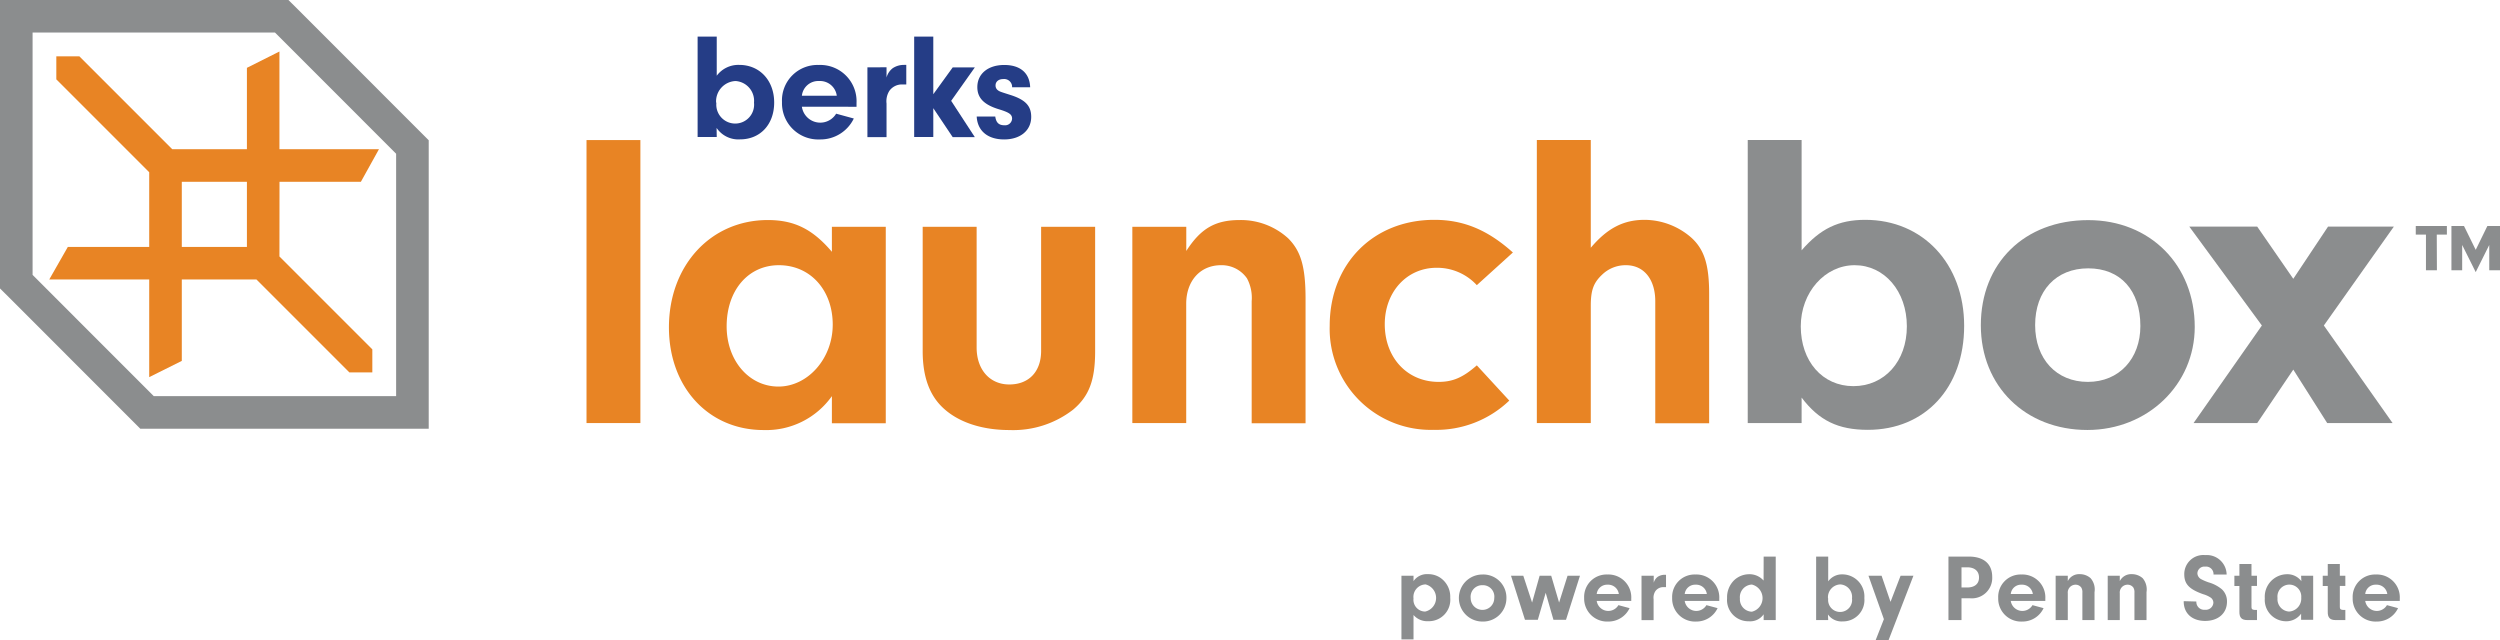 <svg id="Layer_1" data-name="Layer 1" xmlns="http://www.w3.org/2000/svg" viewBox="0 0 358.22 91.73"><defs><style>.cls-1{fill:#8b8d8e;}.cls-2{fill:#e88424;}.cls-3{fill:#253d86;}</style></defs><path class="cls-1" d="M389.19,224.23h-1.54v-6.35h1.8l1.68,3.42,1.67-3.42h1.81v6.35h-1.54V220.6l-1.94,3.89-1.94-3.89Z" transform="translate(-36.39 -185.5)"/><path class="cls-1" d="M385.57,224.23H384v-5.11h-1.46v-1.24H387v1.24h-1.45Z" transform="translate(-36.39 -185.5)"/><path class="cls-2" d="M62.44,211.55h9.33v9.33H62.44Zm14,0H88.1l2.59-4.67H76.43v-14l-4.66,2.34v11.66H61.07L47.76,193.57h-3.3v3.3l13.31,13.31v10.7H46.11l-2.66,4.66H57.77v14l4.67-2.33V225.54H73.13l13.32,13.32h3.29v-3.3L76.43,222.25Z" transform="translate(-36.39 -185.5)"/><path class="cls-1" d="M41.06,224.89V190.16H75.79l17.36,17.37v34.73H58.42ZM36.39,185.5v41.33l1.37,1.36,17.36,17.37,1.37,1.37H97.82V205.6l-1.37-1.37L79.09,186.86l-1.37-1.36Z" transform="translate(-36.39 -185.5)"/><rect class="cls-2" x="84.04" y="20.07" width="7.72" height="40.55"/><path class="cls-2" d="M140.51,232.26c0,4.92,3.22,8.63,7.42,8.63s7.78-4,7.78-8.88-3.16-8.51-7.72-8.51c-4.38,0-7.48,3.59-7.48,8.76M155.59,218h7.72v28.15h-7.72v-3.89a11.53,11.53,0,0,1-9.79,4.86c-7.9,0-13.56-6.14-13.56-14.71,0-8.88,6-15.38,14.17-15.38,3.83,0,6.44,1.33,9.18,4.55Z" transform="translate(-36.39 -185.5)"/><path class="cls-2" d="M193.31,218v17.81c0,4.14-.85,6.45-3.16,8.39a14,14,0,0,1-9.12,2.92c-3.89,0-7.24-1.09-9.43-3.1-2-1.82-3-4.5-3-8.21V218h7.73V235.3c0,3.16,1.88,5.29,4.68,5.29s4.56-1.83,4.56-4.81V218Z" transform="translate(-36.39 -185.5)"/><path class="cls-2" d="M206.37,218v3.46c2.07-3.22,4.14-4.43,7.66-4.43a10.06,10.06,0,0,1,6.93,2.61c1.83,1.82,2.5,4.07,2.5,8.69v17.82h-7.72V228.67a5.93,5.93,0,0,0-.67-3.28,4.41,4.41,0,0,0-3.71-1.89c-3,0-5,2.25-5,5.53v17.09h-7.72V218Z" transform="translate(-36.39 -185.5)"/><path class="cls-2" d="M252.65,242.9a15.1,15.1,0,0,1-10.83,4.19,14.48,14.48,0,0,1-14.9-14.9c0-8.87,6.21-15.19,15-15.19,4.2,0,7.66,1.46,11.25,4.68L248,226.36a7.73,7.73,0,0,0-5.77-2.49c-4.26,0-7.42,3.46-7.42,8.08,0,4.81,3.22,8.27,7.72,8.27,2,0,3.47-.61,5.47-2.37Z" transform="translate(-36.39 -185.5)"/><path class="cls-2" d="M264.33,221c2.37-2.8,4.68-4,7.72-4a10.25,10.25,0,0,1,6.75,2.61c1.82,1.7,2.49,3.89,2.49,8v18.54h-7.72V228.67c0-3.16-1.64-5.17-4.2-5.17a4.83,4.83,0,0,0-3.46,1.4c-1.22,1.16-1.58,2.25-1.58,4.44v16.78H256.6V205.56h7.73Z" transform="translate(-36.39 -185.5)"/><path class="cls-1" d="M294.42,232.26c0,5,3.1,8.57,7.54,8.57s7.66-3.53,7.66-8.57-3.22-8.76-7.48-8.76-7.72,3.89-7.72,8.76m.12,13.86h-7.72V205.56h7.72v15.81c2.68-3.1,5.29-4.37,9.12-4.37,8.27,0,14.17,6.32,14.17,15.19s-5.59,14.9-13.8,14.9c-4.26,0-7-1.33-9.49-4.62Z" transform="translate(-36.39 -185.5)"/><path class="cls-1" d="M328,232.07c0,4.87,3.05,8.15,7.55,8.15s7.53-3.34,7.53-8c0-5.11-2.85-8.27-7.47-8.27s-7.61,3.22-7.61,8.14m22.87.25c0,8.27-6.75,14.77-15.38,14.77-8.88,0-15.27-6.26-15.27-15,0-8.93,6.26-15.07,15.39-15.07,8.87,0,15.26,6.44,15.26,15.32" transform="translate(-36.39 -185.5)"/><polygon class="cls-1" points="333.58 32.47 328.6 39.95 323.43 32.47 313.7 32.47 324.1 46.64 314.31 60.62 323.43 60.62 328.6 52.96 333.46 60.62 342.83 60.62 332.98 46.64 343.01 32.47 333.58 32.47"/><path class="cls-3" d="M139.09,205.13h-2.74V190.74h2.74v5.61a3.86,3.86,0,0,1,3.23-1.55c2.93,0,5,2.24,5,5.39s-2,5.28-4.89,5.28a3.76,3.76,0,0,1-3.36-1.64Zm-.05-4.92a2.71,2.71,0,1,0,5.39,0,2.84,2.84,0,0,0-2.65-3.1A2.92,2.92,0,0,0,139,200.21Z" transform="translate(-36.39 -185.5)"/><path class="cls-3" d="M151.29,200.79a2.66,2.66,0,0,0,4.91,1l2.53.69a5.3,5.3,0,0,1-4.85,3,5.2,5.2,0,0,1-5.44-5.35,5.08,5.08,0,0,1,5.26-5.32,5.2,5.2,0,0,1,5.42,5.45l0,.54Zm5-1.57a2.42,2.42,0,0,0-2.54-2.11,2.36,2.36,0,0,0-2.46,2.11Z" transform="translate(-36.39 -185.5)"/><path class="cls-3" d="M163.42,195.14v1.47a2.51,2.51,0,0,1,.89-1.34,2.85,2.85,0,0,1,1.61-.47,2.33,2.33,0,0,1,.33,0v2.8c-.22,0-.43,0-.58,0a2.21,2.21,0,0,0-1.84.91,2.79,2.79,0,0,0-.41,1.83v4.81h-2.74v-10Z" transform="translate(-36.39 -185.5)"/><path class="cls-3" d="M170.12,205.13h-2.74V190.74h2.74V199l2.78-3.84h3.17l-3.39,4.79,3.39,5.2H172.9L170.12,201Z" transform="translate(-36.39 -185.5)"/><path class="cls-3" d="M181.41,198v-.17a1.14,1.14,0,0,0-1.27-1c-.67,0-1.1.37-1.1.91a.84.84,0,0,0,.28.65c.3.23.32.23,1.7.67,2.25.69,3.13,1.57,3.13,3.19,0,1.94-1.55,3.23-3.88,3.23s-3.82-1.21-3.93-3.28H179c.12.87.51,1.25,1.31,1.25a1,1,0,0,0,1.1-.94c0-.61-.39-.89-1.85-1.34-2.16-.65-3.13-1.62-3.13-3.19,0-1.9,1.53-3.17,3.86-3.17S183.93,196,184,198Z" transform="translate(-36.39 -185.5)"/><path class="cls-1" d="M238.93,268v.77a2.32,2.32,0,0,1,2.07-1,3.05,3.05,0,0,1,1.76.51,3.28,3.28,0,0,1,1.43,2.88,3.07,3.07,0,0,1-3.15,3.35,2.59,2.59,0,0,1-2.11-.89v3.5H237.2V268Zm0,3.23a1.69,1.69,0,0,0,1.67,1.9,2,2,0,0,0,.06-3.89A1.79,1.79,0,0,0,238.93,271.27Z" transform="translate(-36.39 -185.5)"/><path class="cls-1" d="M252.24,271.25a3.34,3.34,0,0,1-3.44,3.31,3.37,3.37,0,1,1,0-6.74A3.31,3.31,0,0,1,252.24,271.25Zm-5.12-.05a1.69,1.69,0,1,0,3.38,0,1.64,1.64,0,0,0-1.68-1.85A1.66,1.66,0,0,0,247.12,271.2Z" transform="translate(-36.39 -185.5)"/><path class="cls-1" d="M262.78,268l-2,6.31h-1.8l-1.11-3.87-1.13,3.87h-1.84l-2-6.31h1.76l1.26,3.84L257,268h1.66l1.13,3.84L261,268Z" transform="translate(-36.39 -185.5)"/><path class="cls-1" d="M265.18,271.61a1.68,1.68,0,0,0,3.11.6l1.6.43a3.35,3.35,0,0,1-3.07,1.92,3.29,3.29,0,0,1-3.44-3.38,3.21,3.21,0,0,1,3.33-3.36,3.28,3.28,0,0,1,3.42,3.45v.34Zm3.17-1a1.54,1.54,0,0,0-1.61-1.33,1.5,1.5,0,0,0-1.56,1.33Z" transform="translate(-36.39 -185.5)"/><path class="cls-1" d="M273.35,268V269a1.58,1.58,0,0,1,.56-.84,1.8,1.8,0,0,1,1-.3h.2v1.77l-.36,0a1.38,1.38,0,0,0-1.16.57,1.72,1.72,0,0,0-.26,1.16v3h-1.73V268Z" transform="translate(-36.39 -185.5)"/><path class="cls-1" d="M277.79,271.61a1.68,1.68,0,0,0,3.11.6l1.6.43a3.35,3.35,0,0,1-3.07,1.92,3.28,3.28,0,0,1-3.44-3.38,3.21,3.21,0,0,1,3.33-3.36,3.28,3.28,0,0,1,3.42,3.45v.34Zm3.17-1a1.54,1.54,0,0,0-1.61-1.33,1.5,1.5,0,0,0-1.56,1.33Z" transform="translate(-36.39 -185.5)"/><path class="cls-1" d="M289.1,265.25h1.73v9.1H289.1v-.83a2.33,2.33,0,0,1-2.12,1,3.05,3.05,0,0,1-3.12-3.31,3.42,3.42,0,0,1,1-2.56,3.16,3.16,0,0,1,2.14-.87,2.67,2.67,0,0,1,2.09.91Zm-3.4,6a1.77,1.77,0,0,0,1.71,1.9,2,2,0,0,0,0-3.89A1.81,1.81,0,0,0,285.7,271.27Z" transform="translate(-36.39 -185.5)"/><path class="cls-1" d="M298.35,274.35h-1.73v-9.1h1.73v3.55a2.43,2.43,0,0,1,2-1,3.17,3.17,0,0,1,3.18,3.4,3.06,3.06,0,0,1-3.09,3.34,2.38,2.38,0,0,1-2.13-1Zm0-3.11a1.72,1.72,0,1,0,3.41,0,1.79,1.79,0,0,0-1.68-2A1.84,1.84,0,0,0,298.32,271.24Z" transform="translate(-36.39 -185.5)"/><path class="cls-1" d="M308.72,268h1.84L307,277.22h-1.85l1.18-3L304.12,268H306l1.28,3.74Z" transform="translate(-36.39 -185.5)"/><path class="cls-1" d="M317.45,274.35h-1.87v-9.1h2.91c2.15,0,3.36,1.05,3.36,2.91a2.92,2.92,0,0,1-3.24,3.06h-1.16Zm.8-4.67c1.08,0,1.71-.51,1.71-1.43s-.64-1.46-1.67-1.46h-.84v2.89Z" transform="translate(-36.39 -185.5)"/><path class="cls-1" d="M324.51,271.61a1.68,1.68,0,0,0,3.11.6l1.59.43a3.33,3.33,0,0,1-3.06,1.92,3.28,3.28,0,0,1-3.44-3.38,3.21,3.21,0,0,1,3.33-3.36,3.28,3.28,0,0,1,3.42,3.45v.34Zm3.16-1a1.54,1.54,0,0,0-1.61-1.33,1.48,1.48,0,0,0-1.55,1.33Z" transform="translate(-36.39 -185.5)"/><path class="cls-1" d="M332.68,268v.77a1.8,1.8,0,0,1,1.71-1,2.3,2.3,0,0,1,1.56.58,2.46,2.46,0,0,1,.56,2v4h-1.74v-3.92a1.3,1.3,0,0,0-.15-.73,1,1,0,0,0-.83-.42,1.12,1.12,0,0,0-1.11,1.24v3.83h-1.74V268Z" transform="translate(-36.39 -185.5)"/><path class="cls-1" d="M340.13,268v.77a1.82,1.82,0,0,1,1.72-1,2.32,2.32,0,0,1,1.56.58,2.5,2.5,0,0,1,.55,2v4h-1.73v-3.92a1.3,1.3,0,0,0-.15-.73,1,1,0,0,0-.83-.42,1.12,1.12,0,0,0-1.12,1.24v3.83H338.4V268Z" transform="translate(-36.39 -185.5)"/><path class="cls-1" d="M351.1,271.69v.12a1.12,1.12,0,0,0,1.24,1.06,1.08,1.08,0,0,0,1.2-1,.9.9,0,0,0-.37-.73,3.84,3.84,0,0,0-1.1-.5c-2-.71-2.7-1.46-2.7-2.85a2.73,2.73,0,0,1,3-2.75,2.84,2.84,0,0,1,3.07,2.78h-1.88a1.07,1.07,0,0,0-1.19-1.13,1,1,0,0,0-1.12.95,1,1,0,0,0,.56.86,7,7,0,0,0,1.06.45,5.19,5.19,0,0,1,1.9,1,2.34,2.34,0,0,1,.72,1.76c0,1.66-1.25,2.76-3.13,2.76s-3.09-1.09-3.07-2.83Z" transform="translate(-36.39 -185.5)"/><path class="cls-1" d="M359,272.49c0,.3.11.38.49.41h.3v1.45h-1.37c-.85,0-1.16-.37-1.15-1.2v-3.68h-.72V268h.72v-1.69H359V268h.79v1.46H359Z" transform="translate(-36.39 -185.5)"/><path class="cls-1" d="M366.11,268h1.73v6.31h-1.73v-.88a2.6,2.6,0,0,1-2.2,1.09,3.06,3.06,0,0,1-3-3.29,3.22,3.22,0,0,1,3.18-3.45,2.48,2.48,0,0,1,2.06,1Zm-3.38,3.2a1.77,1.77,0,0,0,1.66,1.93,1.87,1.87,0,0,0,1.74-2,1.71,1.71,0,1,0-3.4.06Z" transform="translate(-36.39 -185.5)"/><path class="cls-1" d="M371.66,272.49c0,.3.11.38.49.41h.3v1.45h-1.38c-.84,0-1.16-.37-1.14-1.2v-3.68h-.72V268h.72v-1.69h1.73V268h.79v1.46h-.79Z" transform="translate(-36.39 -185.5)"/><path class="cls-1" d="M375.3,271.61a1.68,1.68,0,0,0,3.11.6l1.59.43a3.33,3.33,0,0,1-3.06,1.92,3.28,3.28,0,0,1-3.44-3.38,3.21,3.21,0,0,1,3.33-3.36,3.28,3.28,0,0,1,3.42,3.45v.34Zm3.16-1a1.54,1.54,0,0,0-1.61-1.33,1.48,1.48,0,0,0-1.55,1.33Z" transform="translate(-36.39 -185.5)"/></svg>